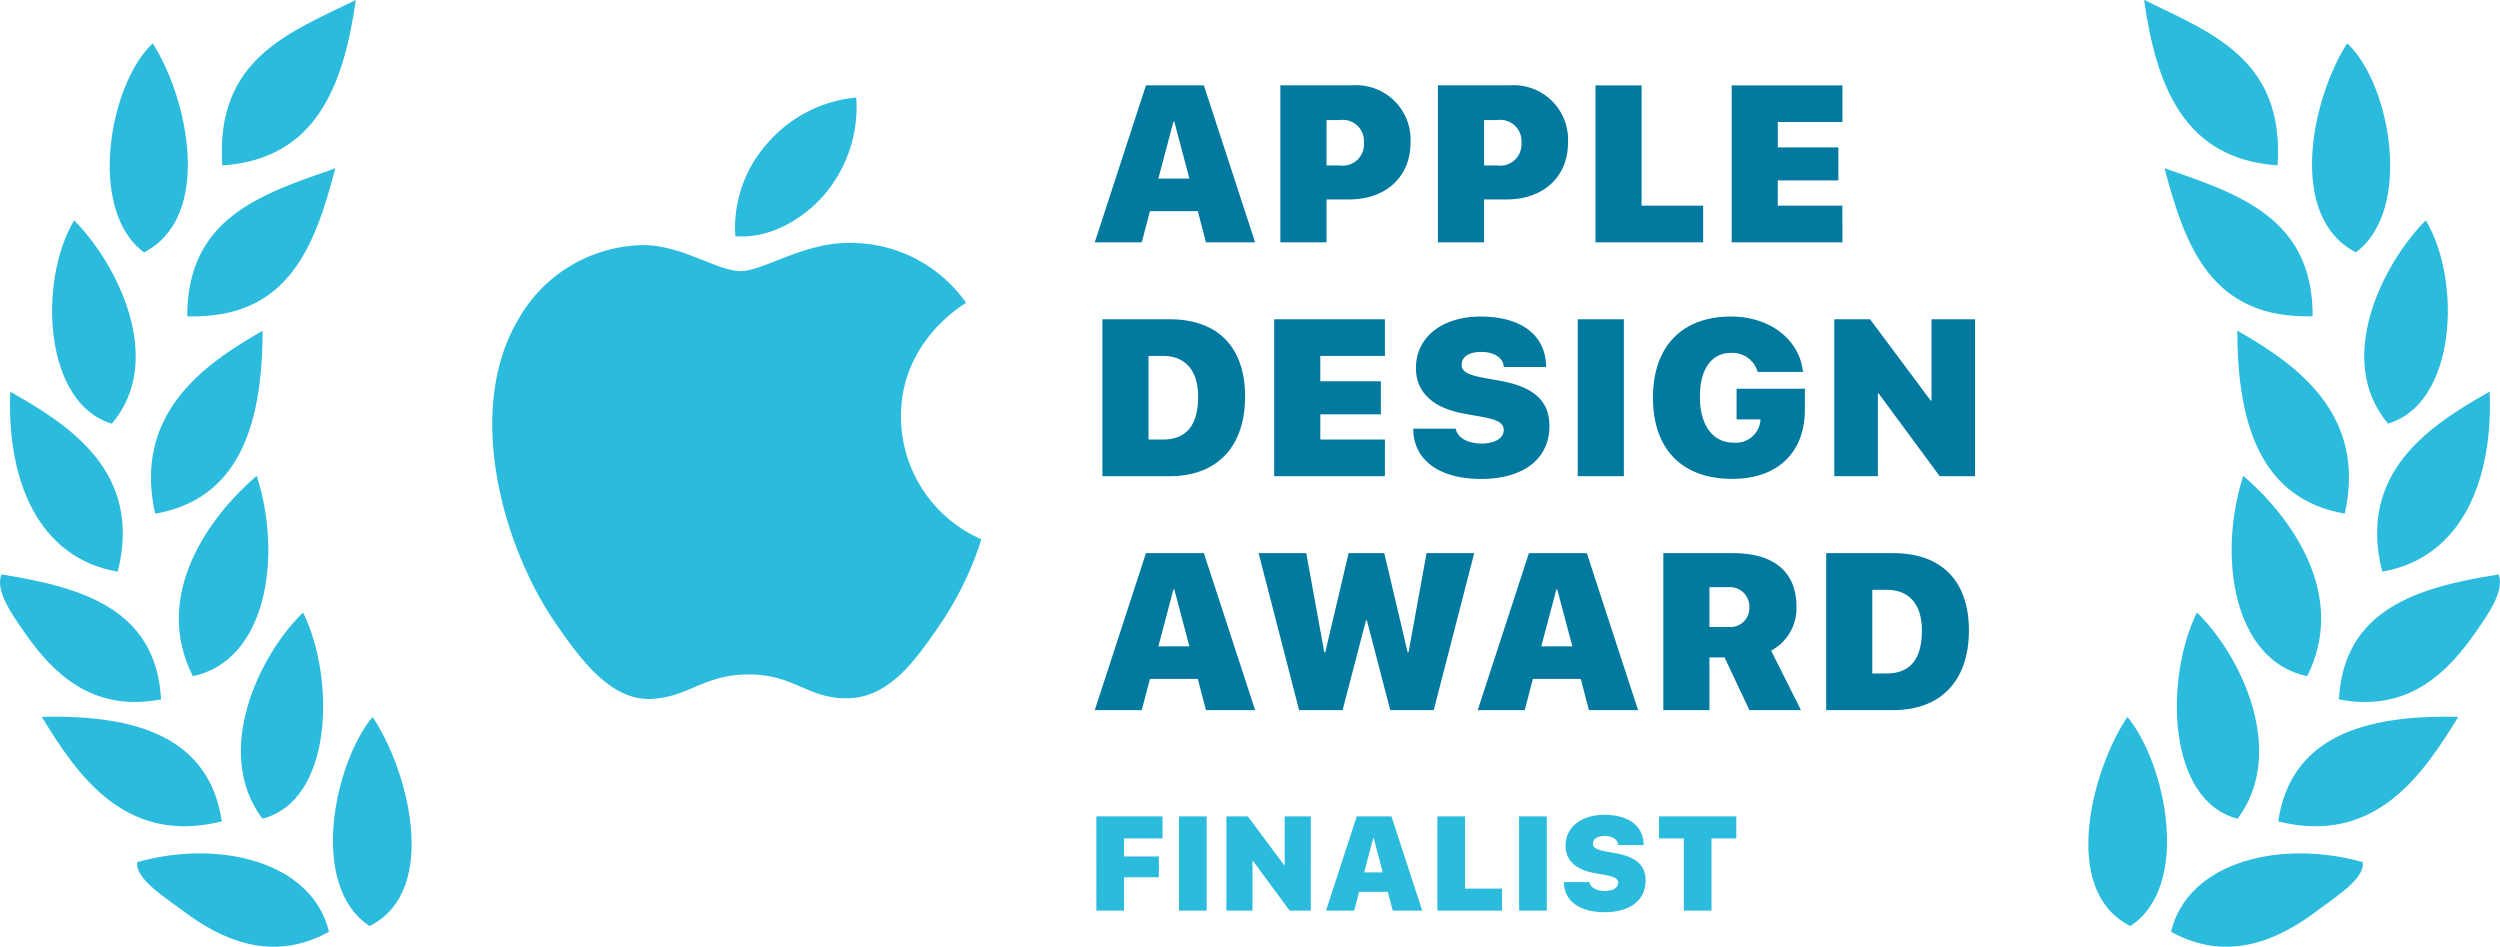 <svg xmlns="http://www.w3.org/2000/svg" width="224.459" height="85" viewBox="0 0 224.459 85">
  <g id="Group_118574" data-name="Group 118574" transform="translate(-186.14 -96.789)">
    <path id="Path_26013" data-name="Path 26013" d="M287.971,408.385c-5.119,2.842-9.719.668-13.035-1.824-1.717-1.293-4.417-2.954-4.172-4.432,7.424-2.079,15.708,0,17.205,6.256m-9.622-9.906c-8.739,2.18-13.023-4.265-16.164-9.385,8.74-.222,15.064,1.963,16.163,9.384m13.275,9.394c-5.524-3.6-3.168-14.664.261-18.769,3.089,4.533,6.157,15.542-.261,18.769m-9.629-9.636c-4.5-6.009-.252-14.749,3.65-18.509,2.886,5.823,2.74,16.86-3.65,18.509m-9.1-10.717c-6.313,1.234-9.877-2.586-12.252-6-1.167-1.676-2.642-3.742-2.084-5.214,7.357,1.158,13.884,3.151,14.337,11.206m8.587-20.06c2.34,7.242.884,16.606-5.735,17.987-3.714-7.363,1.583-14.434,5.735-17.987M269,376.059c-7.183-1.247-9.968-8.279-9.645-16.163,5.342,3.027,11.9,7.226,9.645,16.163m3.364-5.206c-1.98-8.844,4.2-13.345,9.646-16.423-.012,8.68-2.252,15.129-9.648,16.422m-3.887-8.086c-6.131-1.8-6.641-12.8-3.388-18.246,3.831,3.825,8.248,12.516,3.39,18.245m6.768-9.629c-.026-8.89,6.719-11.007,13.295-13.294-1.855,7.005-4.187,13.538-13.294,13.291m-3.885-5.741c-5.148-3.819-3.11-15.153.78-18.771,3.161,4.918,5.458,15.554-.782,18.771m7.03-7.806c-.636-9.584,5.991-11.909,11.989-14.859-1.122,7.828-3.621,14.277-11.99,14.859" transform="translate(-72.292 -227.94)" fill="#2abbdd" fill-rule="evenodd"/>
    <path id="Path_26013-2" data-name="Path 26013" d="M265.853,408.385c5.119,2.842,9.719.668,13.035-1.824,1.717-1.293,4.417-2.954,4.172-4.432-7.425-2.079-15.708,0-17.205,6.256m9.622-9.906c8.739,2.18,13.023-4.265,16.164-9.385-8.74-.222-15.064,1.963-16.163,9.384M262.2,407.872c5.524-3.6,3.168-14.664-.261-18.769-3.089,4.533-6.157,15.542.261,18.769m9.63-9.636c4.5-6.009.252-14.749-3.65-18.509-2.886,5.823-2.74,16.86,3.65,18.509m9.1-10.717c6.313,1.234,9.877-2.586,12.252-6,1.167-1.676,2.642-3.742,2.084-5.214-7.357,1.158-13.884,3.151-14.337,11.206m-8.587-20.06c-2.34,7.242-.884,16.606,5.735,17.987,3.714-7.363-1.583-14.434-5.735-17.987m12.475,8.6c7.183-1.247,9.968-8.279,9.645-16.163-5.342,3.027-11.9,7.226-9.645,16.163m-3.364-5.206c1.98-8.844-4.2-13.345-9.646-16.423.012,8.68,2.252,15.129,9.648,16.422m3.887-8.086c6.131-1.8,6.641-12.8,3.388-18.246-3.831,3.825-8.248,12.516-3.39,18.245m-6.768-9.629c.026-8.89-6.719-11.007-13.3-13.294,1.855,7.005,4.187,13.538,13.294,13.291m3.885-5.741c5.148-3.819,3.11-15.153-.78-18.771-3.161,4.918-5.458,15.554.782,18.771m-7.03-7.806c.636-9.584-5.991-11.909-11.989-14.859,1.122,7.828,3.621,14.277,11.99,14.859" transform="translate(115.208 -227.94)" fill="#2abbdd" fill-rule="evenodd"/>
    <path id="Path_154750" data-name="Path 154750" d="M-26.082,0V-2.994h3.129V-4.857h-3.129V-6.48h3.457V-8.455h-5.941V0Zm7.42,0V-8.455h-2.484V0Zm4.116,0V-4.453h.047L-11.213,0h1.9V-8.455h-2.344v4.383H-11.7l-3.264-4.383H-16.89V0ZM-1.958,0H.69L-2.07-8.455H-5.187L-7.946,0h2.531l.439-1.682H-2.4ZM-3.71-6.5h.047l.814,3.07H-4.525ZM7.853-1.975H4.536v-6.48H2.052V0h5.8ZM11.875,0V-8.455H9.39V0Zm1.537-2.561C13.418-.832,14.865.146,17.057.146c2.332,0,3.691-1.107,3.691-2.848,0-1.371-.855-2.115-2.672-2.443l-.85-.152c-.844-.152-1.207-.334-1.207-.715s.352-.686,1.043-.686,1.207.3,1.225.814h2.285C20.561-7.553,19.295-8.6,17.033-8.6c-2.01,0-3.475,1.072-3.475,2.771,0,1.313.92,2.162,2.6,2.461l.85.152c.949.17,1.277.34,1.277.738,0,.416-.457.721-1.2.721-.7,0-1.295-.293-1.389-.8ZM26.663,0V-6.48h2.227V-8.455H21.952V-6.48h2.227V0Z" transform="translate(313.141 178.545)" fill="#2abbdd"/>
    <path id="Path_154749" data-name="Path 154749" d="M10.273,0h4.414l-4.6-14.092h-5.2L.293,0H4.512l.732-2.8h4.3ZM7.354-10.84h.078L8.789-5.723H6Zm9.6-3.252V0H21.1V-3.848h2.012c3.291,0,5.527-2,5.527-5.107a4.883,4.883,0,0,0-5.244-5.137ZM21.1-10.977h1.191a1.906,1.906,0,0,1,2.168,2.031A1.918,1.918,0,0,1,22.26-6.9H21.1Zm10-3.115V0h4.141V-3.848h2.012c3.291,0,5.527-2,5.527-5.107a4.883,4.883,0,0,0-5.244-5.137Zm4.141,3.115h1.191A1.906,1.906,0,0,1,38.6-8.945,1.918,1.918,0,0,1,36.4-6.9H35.242ZM54.914-3.291H49.387v-10.8H45.246V0h9.668Zm12.5,0h-5.8V-5.557h5.439V-8.525H61.617V-10.8h5.8v-3.291H57.477V0h9.941ZM.977,6.908V21H7c4.268,0,6.787-2.637,6.787-7.148S11.279,6.908,7,6.908ZM5.117,10.2h1.3c1.982,0,3.154,1.279,3.154,3.652,0,2.6-1.084,3.857-3.154,3.857h-1.3Zm21.225,7.51h-5.8V15.443H25.98V12.475H20.541V10.2h5.8V6.908H16.4V21h9.941Zm2.543-.977c.01,2.881,2.422,4.512,6.074,4.512,3.887,0,6.152-1.846,6.152-4.746,0-2.285-1.426-3.525-4.453-4.072l-1.416-.254c-1.406-.254-2.012-.557-2.012-1.191s.586-1.143,1.738-1.143c1.133,0,2.012.5,2.041,1.357h3.809c-.02-2.783-2.129-4.531-5.9-4.531-3.35,0-5.791,1.787-5.791,4.619,0,2.188,1.533,3.6,4.336,4.1l1.416.254c1.582.283,2.129.566,2.129,1.23,0,.693-.762,1.2-2,1.2-1.172,0-2.158-.488-2.314-1.338ZM47.795,21V6.908H43.654V21Zm16.254-6V13.148H57.916V15.9h2.148l-.02.2a2.206,2.206,0,0,1-2.422,1.885c-1.816,0-3-1.533-3-4.1,0-2.51,1.035-3.955,2.793-3.955a2.35,2.35,0,0,1,2.393,1.709h4.072C63.57,8.744,60.934,6.664,57.4,6.664c-4.346,0-6.992,2.656-6.992,7.275,0,4.678,2.646,7.3,7.119,7.3C61.617,21.244,64.049,18.861,64.049,15ZM70.6,21V13.578h.078L76.152,21h3.174V6.908H75.42v7.3h-.078L69.9,6.908H66.689V21ZM10.273,42h4.414l-4.6-14.092h-5.2L.293,42H4.512l.732-2.8h4.3ZM7.354,31.16h.078l1.357,5.117H6Zm17.289,2.773h.078L26.82,42h3.906l3.633-14.092H30.082l-1.621,8.906h-.078l-2.1-8.906h-3.2l-2.1,8.906H20.9l-1.621-8.906H15L18.637,42h3.906ZM44.656,42H49.07l-4.6-14.092h-5.2L34.676,42h4.219l.732-2.8h4.3Zm-2.92-10.84h.078l1.357,5.117H40.379Zm13.744-.2H57.2a1.752,1.752,0,0,1,1.865,1.8,1.709,1.709,0,0,1-1.875,1.777H55.48Zm0,6.309h1.357L59.064,42h4.629l-2.676-5.342a4.3,4.3,0,0,0,2.275-3.965c0-3.018-1.934-4.785-5.693-4.785H51.34V42H55.48Zm10.482-9.365V42h6.025c4.268,0,6.787-2.637,6.787-7.148s-2.51-6.943-6.787-6.943ZM70.1,31.2h1.3c1.982,0,3.154,1.279,3.154,3.652,0,2.6-1.084,3.857-3.154,3.857H70.1Z" transform="translate(284.141 118.545)" fill="#02799e"/>
    <path id="XMLID_34_" d="M29.928,8.654c-1.916,2.267-4.981,4.055-8.047,3.8a11.386,11.386,0,0,1,2.874-8.334A12,12,0,0,1,32.738,0a12.124,12.124,0,0,1-2.81,8.654m2.778,4.407c-4.439-.255-8.238,2.523-10.346,2.523-2.139,0-5.365-2.395-8.877-2.331a13.116,13.116,0,0,0-11.144,6.77c-4.79,8.238-1.245,20.436,3.385,27.142,2.267,3.321,4.981,6.961,8.558,6.833,3.385-.128,4.726-2.2,8.813-2.2,4.119,0,5.3,2.2,8.877,2.139,3.7-.064,6.035-3.321,8.3-6.642a29.125,29.125,0,0,0,3.7-7.632,12.031,12.031,0,0,1-7.217-10.953c-.064-6.833,5.588-10.09,5.844-10.282a12.655,12.655,0,0,0-9.9-5.365" transform="translate(230.279 105.545)" fill="#2abbdd"/>
  </g>
</svg>
